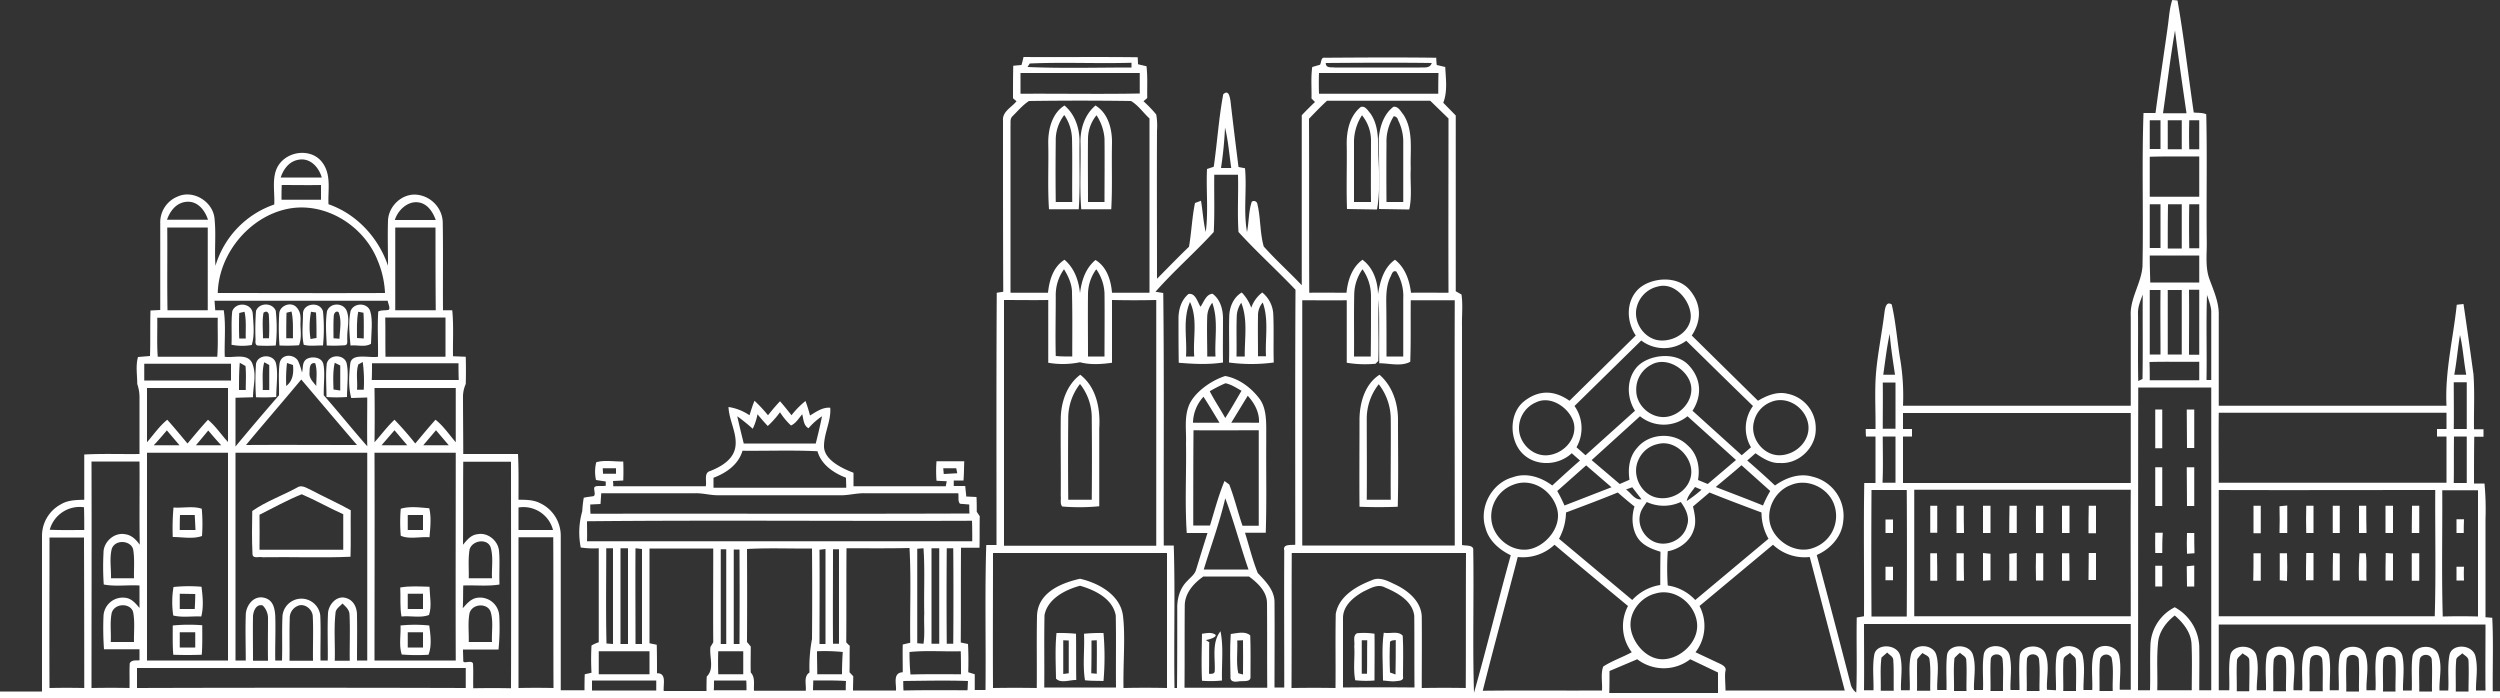 <?xml version="1.0" encoding="UTF-8"?>
<svg xmlns="http://www.w3.org/2000/svg" id="bd533845-35d5-407a-98d7-0df7ad714118" data-name="Calque 1" viewBox="0 0 1000 279.4">
  <rect x="0" y="0" width="1000" height="279.4" fill="#333333" stroke="none"/>
  <defs>
    <style>
      .ab66fea5-b00c-4bbc-a2b4-13273fc301bb {
        fill: #fff;
      }
    </style>
  </defs>
  <title>skyline-bxl-white</title>
  <g id="bdeda409-dd32-4fe2-9d54-b6e0caba0a0f" data-name="#32303cff">
    <path class="ab66fea5-b00c-4bbc-a2b4-13273fc301bb" d="M557.4,50.3c2-.2,2.9,1.9,4,3.2,4.1,6.4,2.6,14.4,2.9,21.5-.3,5.5.6,11-.6,16.4l-12.1-.2c.1-9.4.1-18.8-.1-28.2.4-4.7,2-9.8,5.9-12.7m.1,3.8A19,19,0,0,0,554.6,65q-.1,11.7,0,23.4h6.7V65a19.3,19.3,0,0,0-2.1-9.4A1.8,1.8,0,0,0,557.5,54.1Z" transform="translate(0 -7.6)"></path>
    <path class="ab66fea5-b00c-4bbc-a2b4-13273fc301bb" d="M782.6,209.9h2.9c0,3.6,0,7.3.1,10.9h-3Z" transform="translate(0 -7.6)"></path>
  </g>
  <g id="f8fe0749-f207-4c01-84f3-1438f2cdc136" data-name="#35343eff">
    <path class="ab66fea5-b00c-4bbc-a2b4-13273fc301bb" d="M867,18.9c.6-3.8.7-7.7,1.9-11.3l2.1.2c2.6,14.8,4.3,29.9,6.5,44.8,1.7.2,3.4,0,5,.7.4,16.9,0,33.8.2,50.7.1,5.1-.7,10.4,1.1,15.3s3.9,9.5,3.7,14.7v35.9h91.1c-.7-13.6,2.7-27,4.1-40.4l2.7-.3c1.4,9.4,2.7,18.8,4,28.2.5,7.3.1,14.6.2,21.9h3.8v3h-3.7c-.1,6.3-.1,12.5-.1,18.7h4.2a113.3,113.3,0,0,1,.4,14.3v39.2l2.7.2c.5,9.8.1,19.6.2,29.4h2.9v3H703.9c-49.3.4-98.6-.1-147.9,0-61.6.1-123.3-.1-185,.2-9,0-18-.3-27-.2-15.4.4-30.7-.3-46,.1H0v-3H16.8V222a14.3,14.3,0,0,1,7.6-12.7c2.8-1.7,6.1-1.7,9.3-1.8V189.4c7.4-.4,14.7-.1,22.1-.2V167a16.4,16.4,0,0,0-.9-5.8c0-3.6-.7-7.3.3-10.8L60,150c.2-6,0-12.1.2-18.2l3.9-.2V96.9a11.1,11.1,0,0,1,7-10.7c6.2-2.8,14,2,14.7,8.7s-.1,12.7.4,19a37.1,37.1,0,0,1,23.5-24.5c.3-5.7-1.5-12.4,2.7-17s12.3-5.1,16.3-.1,2.4,11.3,2.7,17c11.3,3.9,20,13.4,23.8,24.6,0-6-.2-12,0-18s5.8-11.1,11.7-10.4,10.3,5.8,10.2,11.5c.2,11.6,0,23.1.1,34.7h3.7c.6,6.1.2,12.3.3,18.4l5.1.2c.1,3.6.1,7.3,0,10.9a12.9,12.9,0,0,0-1.1,4.7c0,7.8.1,15.6.1,23.3h21.9c.3,6.1.2,12.2.2,18.3,2.9,0,5.9,0,8.5,1.3a14.4,14.4,0,0,1,8.4,13.1v61.8h9.5c0-2.1,0-4.2.1-6.4l2.7-.6a99.1,99.1,0,0,1,0-10.9,15.1,15.1,0,0,1,2.9-1.3V226.9a34.7,34.7,0,0,1-7.2-.3,30.9,30.9,0,0,1,.6-14.5,46.9,46.9,0,0,1,.6-5.4c1.2-.3,2.4-.4,3.7-.6s.3-2.3.5-3.4,3.1-.5,4.6-.8v-1.7l-3.9-.6a15.5,15.5,0,0,1,.1-7.1c3.4-1,7.3-.2,10.8-.3.1,2.5.1,5,0,7.6l-4.1.2a14.8,14.8,0,0,1,.1,2.1h37c.5-2-.9-5.4,1.8-6.1,4.5-1.8,9.5-4.7,10.1-10s-2.6-10.3-2.8-15.6a20.3,20.3,0,0,1,8.4,3.3c.6-1.9,1.2-3.9,2-5.8a58.9,58.9,0,0,1,5.4,5.8c1.5-1.9,3.1-3.8,4.8-5.6,1.6,1.8,3.1,3.7,4.6,5.6a33.6,33.6,0,0,1,5.6-5.7,55.8,55.8,0,0,1,1.8,5.8c2.5-1.5,5.1-3.4,8.1-3.1.4,5.3-2.5,10.1-2.5,15.4s6.8,8.7,11.8,10.6v5.4h36.9l.4-2-4.1-.2a50.8,50.8,0,0,1,0-7.8h11.1c-.1,2.6-.1,5.2-.3,7.7h-3.9v2.2h4.6c.1,1.4.3,2.8.4,4.2l4.1.2c.1,2,.1,3.9.1,5.9l1.2,1.8c-.1,4.2,0,8.4-.1,12.6h-7.4c-.1,12.7,0,25.3-.1,37.9l2.9.6c.2,3.8.2,7.5.1,11.3l2.6.8v6.3h4.3c.2-19.3-.3-38.7.3-58h4.1c0-33.6-.1-67.2.1-100.9l2.6-.4c-.1-22.8-.1-45.7-.1-68.5-.3-3.6,3.5-5.3,5.4-7.7l-1.4-1.2c0-4.4,0-8.7.1-13l3.3-.3c.3-1.1.6-2.2.8-3.2,15.3.1,30.5-.1,45.7.1,0,.7.1,2.1.1,2.8l3.4.8c.5,4.2.2,8.5.3,12.7l-1.5,1.3a51.3,51.3,0,0,1,5.1,5.3,27.5,27.5,0,0,1,.3,6.4c-.1,19.8,0,39.6,0,59.3,4.2-4.2,8.4-8.6,12.8-12.8,1-5.8,1.2-11.7,2.4-17.5l2.4-.9c.7,4.1.9,8.4,1.9,12.5,1.1-8.3.1-16.8.5-25.2l2.7-.9c1.4-9.7,2-19.5,3.8-29,2.2-2,2.6,1.1,2.9,2.7,1,8.8,2.1,17.6,3.2,26.4l2.6.5c.8,8.5-.7,17.1.8,25.5.8-4,.6-8.2,1.9-12.1a1.4,1.4,0,0,1,2.2.7c1.4,5.6,1,11.6,2.6,17.2,4.8,5.4,10.2,10.2,15.2,15.5V53.7c1.7-1.8,3.5-3.6,5.3-5.3L524.6,47c.1-4.2-.3-8.4.3-12.6l3.1-.9c.6-.9.3-3.1,1.9-2.8,14.9-.1,29.7-.2,44.6,0a28.3,28.3,0,0,0,.2,2.9l3.4.8c.2,4.7,1,9.7-.8,14.3l5,5.1v70.3l2.3,1.3c.6,4.2.1,8.4.2,12.6v87.6c1.5.4,4.8-.2,4.5,2.2.3,19-.3,38,.3,56.9,5.2-18.3,9.6-36.7,14.7-55-4.6-2.2-8.8-5.9-10.1-10.9-2.7-8.3,2.5-18,10.9-20.3,5.5-2,11.4,0,15.8,3.3,3.7-3.4,7.3-6.7,11.1-10l-3.3-2.9c-5.4,5-14.4,5.4-19.7.1s-5.6-16.2.9-21.1,12.6-3.7,17.9,0l26.5-26.1c-3.6-5.4-4-13,.5-18s15.6-6.5,20.9-.4,4.7,12.9,1,18.4l26.5,26.1c3.5-2.1,7.7-3.8,11.8-2.8A14,14,0,0,1,726.3,179c.2,7.5-6.7,14.3-14.3,13.8-3.7.2-6.9-1.9-9.8-3.9l-3.3,2.9c3.8,3.3,7.5,6.6,11.1,10,4.3-3.1,9.8-5.1,15.1-3.5A16.1,16.1,0,0,1,737.3,216c-.5,6.2-5.1,11.2-10.6,13.6q6.9,25.8,13.5,51.4a5.8,5.8,0,0,0,2.3,3.6c.4-10,0-20,.2-30l2.9-.5c.1-17.8-.2-35.5.1-53.3h4.5V182.2h-3.8c-.1-1-.1-2-.1-3h3.9c.1-7.4-.4-14.9.2-22.3s2.4-16.3,3.4-24.4c.2-1.6.7-4.6,2.9-3.1,1.7,7.4,2.2,15.1,3.5,22.6a89.2,89.2,0,0,1,1,17.9h91.1V134c-.4-7,4.2-13,4.7-19.9.4-20.4-.3-40.9.4-61.3h4.8c1.5-11.3,3.2-22.5,4.8-33.8m3,.8c-1.9,11-3.2,22.1-4.8,33.1h9.4c-1.6-11-3.2-22-4.6-33.1M411.9,33l-.9,1.4c13.9.6,27.8.2,41.6.2V32.7c-13.5.4-27.1-.3-40.7.3m118.4-.1c.1,2.1,2.3,1.5,3.6,1.7h34.2c1.7-.1,3.9.4,4.6-1.8-14.2-.2-28.3-.1-42.4,0M408.2,36.8v8.3c15.9-.1,31.8.2,47.7-.1V36.8H408.2m119.4,0c-.1,2.7-.1,5.5,0,8.3h47.7c0-2.8,0-5.5.1-8.3H527.6M405,54.1c-1.1,1-.7,2.6-.8,3.9v66.7h15c.5-5,2.1-10.4,6.6-13.2,4,3.4,5.7,8.4,6.2,13.4.6-5,2.2-10,6.2-13.3,4.5,2.7,6.2,8.1,6.6,13.1h15V55c-2.5-2.3-4.5-5.3-7.4-7q-20.4-.3-40.8,0c-2.5,1.6-4.5,4-6.6,6.1m118.6,1c.1,23.2,0,46.4.1,69.6,5-.1,9.9,0,14.9,0,.5-5,2.2-10.2,6.4-13.2,4.3,3.2,6.1,8.6,6.2,13.8.8-5.1,2.3-10.7,6.8-13.8,4.1,3.2,5.8,8.3,6.4,13.2,5-.1,10,0,15,0-.1-23.2,0-46.5,0-69.7l-7.3-7.1H530.8c-2.5,2.3-4.8,4.7-7.2,7.2m343.5.6V67.3h5.6V55.7h-5.6m8.6,0c-.1,3.8-.1,7.7,0,11.6h4V55.7h-4m-15.8,0V67.2h4.3V55.7h-4.3M490,58.6a148,148,0,0,1-1.6,16.2h4.1c-.8-5.4-1.2-10.9-2.5-16.2M859.9,70.3v16h19.8V70.2c-6.6,0-13.2-.1-19.8.1M112.3,78.6h16.4c-1.1-3.9-4.3-7.6-8.6-7.2s-6.6,3.7-7.8,7.1m373.4-.9c-.1,7.6.2,15.2-.2,22.8-7.5,8.2-15.9,15.5-23.3,23.9l3.1.5c.4,33.7.1,67.3.2,101h4c.6,19,0,38,.3,57h1c.1-10.6.1-21.2.1-31.8-.1-4,1.1-8.2,4-11,1.2-1.4,2.9-2.5,3.5-4.4,1.5-4.9,3-9.8,4.6-14.8h-8.3c-.8-11.9-.1-23.9-.3-35.8.2-5.1-.8-10.4,1.2-15.3s8.5-9.8,14.5-11.7c5.5,1,10.4,4.7,13.7,9.1s2.6,11.1,2.7,16.8c-.1,12.3.2,24.5-.2,36.8H498c1.7,5.4,3,10.9,5.1,16.1,3,3.2,6.5,6.6,6.7,11.3.1,11.5,0,23,0,34.5h3.9c0-18.2-.1-36.5,0-54.8-.7-2.7,2.7-2.1,4.4-2.3,0-34-.1-68,.1-102-7.4-7.8-15.5-15.1-22.8-23.1-.5-7.6,0-15.3-.2-22.9h-9.5m-373.1,10h15.8V81.6c-5.2.1-10.5,0-15.7,0-.1,2-.1,4.1-.1,6.1M66.8,95.5H83.2c-1.2-3.7-4-7.4-8.3-7.2S68,92,66.8,95.5m91.1.1h16.4c-1.2-3.3-3.4-6.8-7.4-7.1s-7.8,3.2-9,7.2m709.3-6.3c-.1,5.9-.1,11.7-.1,17.6h5.6V89.3h-5.5m8.5,0c-.1,5.8-.1,11.7,0,17.6h4V89.3h-4m-15.8,0v17.5h4.3V89.3h-4.3M87.1,124.8c22.3,0,44.6.1,66.9,0a37.9,37.9,0,0,0-2.9-12.9c-5.5-14.1-21.2-23.9-36.3-20.7s-27.3,17.9-27.7,33.6M66.9,98.6c.1,11-.1,22,.1,33.1H83.1V98.6H66.9m91.2,0v33.1h16.2c-.1-11.1-.1-22.1-.1-33.1H158.1m701.8,11.3c0,3.5.1,7.1.2,10.7h19.6V109.8H859.9M422.3,126c0,8-.2,16,0,24,2.2.2,4.4.2,6.6.2,0-8.4.1-16.8-.1-25.2.1-3.5-1.4-6.8-3.2-9.7a17.6,17.6,0,0,0-3.3,10.7m12.9-1c-.1,8.4,0,16.8,0,25.2h6.6c0-8.5.1-16.9,0-25.3a17.9,17.9,0,0,0-3.3-9.6,17.2,17.2,0,0,0-3.3,9.7m106.5,0c-.2,8.4,0,16.8-.1,25.2h6.7c.1-8.1.1-16.1.1-24.2a18.6,18.6,0,0,0-3.4-10.7,17.9,17.9,0,0,0-3.3,9.7m14.5-6.7c-1.5,3-1.7,6.4-1.7,9.6.1,7.5.1,14.9.1,22.3h6.7V127a18.4,18.4,0,0,0-2.8-10.8c-1.5-.6-1.8,1.2-2.3,2.1m107,3.9a11.2,11.2,0,0,0-8.4,7.9c-1.6,5.3,1.7,11.4,6.9,13.2s12.9-1.3,14.4-7.4-5.3-15.8-12.9-13.7m196.7,1.4v25.8h4.3c0-8.6-.1-17.2,0-25.8h-4.3m7.2-.1v25.9h5.6V123.6h-5.6m8.5.1c.1,8.6,0,17.2,0,25.8h4.1V123.5h-4.1m7.2,2c-.4,11.4,0,22.7-.2,34.1h1.9V132.9c.1-2.5-.9-4.9-1.7-7.3M855.2,133c.1,9-.1,18,.1,27l1.7-.8c.2-11.2,0-22.5.1-33.8-.9,2.5-2,4.9-1.9,7.6M85.8,127.8l.3,3.9h3.4c.9,6.1.2,12.4.4,18.6,3.6.6,9.4-1.7,11.1,2.9s.2,8.8.2,13.3l-7,.2v19.5c5.7-6.9,11.5-13.7,17.4-20.5.1-4.1-.3-8.3.2-12.5s5.7-4.1,7.4-1.3a26,26,0,0,1,1.6,4.7c.5-1.7,0-3.9,1.6-5.2s6.1-1.3,6.9,1.7.1,8.4.2,12.6c5.9,6.7,11.5,13.7,17.4,20.4-.1-6.5,0-13,0-19.5l-6.4.2c-1.2-4.4-.9-9.2-.4-13.7s7.5-2.2,11.1-2.8c.1-6.1-.3-12.1.1-18.1,1.2-.6,2.6-.4,3.9-.6s-.1-2.8-.1-3.7H85.8m315.8-.2v98.2h60.9V127.6q-8.8.2-17.7,0v25.1c-4.3.6-8.6.9-12.8-.2a33.9,33.9,0,0,1-12.7.2V127.6c-5.9.1-11.8,0-17.7,0m119.3,0v98.2h61c0-32.7-.1-65.4,0-98.1H564.3c-.1,8.2.1,16.4-.2,24.6-3.6,2-8.4.6-12.4.6-.1-8.5.1-17-.2-25.5-.4,8.2.1,16.4-.2,24.6l-1.1,1.1a44.4,44.4,0,0,1-11.5-.4v-25c-5.9.1-11.9,0-17.8,0m-458,7c.1,5.2-.2,10.4.2,15.6H86.9c.4-5.2.1-10.4.2-15.6H62.9m91.2.1c.1,5.1,0,10.3.1,15.5h24V134.6H154.1m601.8,6.5c-1.2,5.4-1.8,10.9-2.6,16.4H758c-.8-5.5-1.7-10.9-2.1-16.4m225.8,16.4h4.8c-1-5.3-1.3-10.7-2.5-15.9-.9,5.3-1.3,10.6-2.3,15.9M656.5,143.8,629.8,170a15.4,15.4,0,0,1,.8,16.5l3.6,3.2L654,171.9c-3.3-5.2-3.5-12.4.6-17.3s15.3-6.8,20.8-1,5.2,12.8,1.6,18.3l19.7,17.8,3.7-3.2a15,15,0,0,1,.8-16.5c-8.9-8.6-17.8-17.4-26.7-26.1a15,15,0,0,1-18-.1m203.3,8.6c.1,2.4.1,4.8.1,7.3h19.8v-7.4c-6.7.1-13.3-.1-19.9.1m-802.1.7v6.7H92.4v-6.7H57.7m38.2-.3c-.3,3.6-.3,7.2-.3,10.8h2.7c0-3.2.2-6.4-.1-9.6l-2.3-1.3m18.9.1a56.2,56.2,0,0,0-.3,9.2c2.7-2.1,3-5.3,2.7-8.4l-2.4-.8m9,4.2c-.1,2.1,1.6,3.5,2.7,5,0-3,.5-6.1-.4-9.1-2.5-.5-2.2,2.5-2.3,4.1m19.5-3.5c-1,3.1-.2,6.7-.5,10h2.7a58.9,58.9,0,0,0-.4-11.1l-1.8,1m5.5-.5c0,2.2,0,4.5-.1,6.7h34.8c-.1-2.2-.1-4.5-.1-6.7H148.8m511.7.6a11.1,11.1,0,0,0-6,10.3c0,5.9,5.6,11,11.5,10.6s11.5-6.4,10.4-12.6-9.6-11.9-15.9-8.3m-540,5.9c-7.3,8.8-14.8,17.4-22.1,26.2,14.8-.1,29.6,0,44.4,0-7.5-8.7-14.9-17.5-22.3-26.2m363.4,4.7c1.9,3.7,4.2,7.1,6.2,10.7,2.3-3.6,4.4-7.3,6.5-10.9-2-1.1-4-2.5-6.4-3a53.3,53.3,0,0,0-6.3,3.2m269.2-3.7c.1,6.2,0,12.4,0,18.7h5.1V160.6h-5.1m228.4-.1c0,6.3.1,12.5,0,18.7h5.2V160.5h-5.2M58.8,162.8v21.7c2.6-3,4.9-6.4,8.1-9,2.8,3.1,5.4,6.3,8.1,9.5,2.7-3.2,5.3-6.4,8.2-9.5,3.1,2.6,5.3,6,8,8.9V162.8H58.8m91,0c.1,7.2.1,14.5,0,21.7,2.7-3,5.1-6.3,8-9a125.4,125.4,0,0,1,8.3,9.5c2.7-3.2,5.3-6.4,8.1-9.5,3.2,2.5,5.5,6,8.1,9V162.8H149.8M855.2,283.7H860c.2-6.3-.1-12.5.2-18.7a17.7,17.7,0,0,1,9.7-14.5,18.8,18.8,0,0,1,9.8,15.5c.1,5.9,0,11.8,0,17.7h4.8V162.6H855.3c-.1,40.4,0,80.7-.1,121.1m-378-107h10.6c-2.1-3.5-4.2-7-6.4-10.4a15.8,15.8,0,0,0-4.2,10.3m15.3.1c3.7-.1,7.4,0,11.1,0,.2-4.2-1.8-7.8-4.5-10.8l-6.6,10.8m122-8.2a11.2,11.2,0,0,0-6.9,10.4c0,5.9,5.4,11.3,11.4,10.8s11.3-5.8,10.7-11.8-8.7-12.5-15.2-9.4m93.9-.1a11.1,11.1,0,0,0-6.8,7.8c-1.8,6.5,3.7,13.7,10.4,13.5s12.6-6.3,11.2-12.9-8.7-11-14.8-8.4m-401.3,9.6c-1.4-1.5-2.8-3.1-4.1-4.7a23.2,23.2,0,0,1-1.9,5.8,75.2,75.2,0,0,0-6.2-5c.8,3.6,1.7,7.3,2.6,10.9h28.8c.9-3.6,1.8-7.3,2.5-10.9a27.3,27.3,0,0,0-5.4,4.8c-2-1.1-2-3.6-2.5-5.6-1.4,1.6-2.5,3.6-4.5,4.5a27.5,27.5,0,0,1-4.4-5.3,37,37,0,0,1-4.9,5.5m454.1-5.3v6.5h3.6v3h-3.6v18.6h91.1V172.8H761.2m126.3,27.9h91.1V182.2h-3.8v-3h3.8v-6.5H887.5c-.1,9.3,0,18.6,0,27.9m-250.9-9,11.3,9.6,3.9-1.7c-.7-4.4-.1-9.3,3.1-12.8,4.8-5.9,14.7-6.4,20.1-1,4,3.4,5.1,8.9,4.2,13.9l3.9,1.6,11.3-9.6L675,174.1a15.1,15.1,0,0,1-19,0l-19.4,17.6M66.7,179.8c-1.7,2-3.4,4-5.2,5.9H71.8l-5.1-6m11.6,6H88.5c-1.8-1.9-3.5-3.9-5.2-5.9l-5,6m74.4-.1h10.2l-5.1-6-5.1,5.9m16.6.1h10.2l-5.1-6-5.1,6m308,32.1H484c1.8-5.9,3.4-12,5.8-17.8l1.9,1.4c2.1,5.4,3.4,11,5.3,16.5h6.5V179.7c-8.7,0-17.4.1-26.1,0-.1,12.7-.1,25.5-.1,38.2m275.8-35.7c0,6.1.2,12.3-.1,18.5h5.2V182.2h-5.1m228.5,0c-.1,6.2,0,12.4-.1,18.6h5.2V182.2h-5.1m-318.4,3a10.9,10.9,0,0,0-7.7,6.1c-3,5.9.6,13.8,7,15.3s13.5-3,14-9.6-6.4-13.6-13.3-11.8M297,187.9c-1.6,5.5-6.5,8.9-11.6,10.8v4h53.1c0-1-.1-3-.1-4-4.9-1.9-9.9-5.2-11.4-10.6-10-.5-20-.1-30-.2m-238.2.8v83.1H91.2V188.7H58.8m35.4,0v83.1h4.1c0-6-.2-12,0-17.9-.1-3.6,2.7-7.9,6.8-7.3s4.8,4.2,5,7.3c.2,6-.1,11.9,0,17.9h2.7c.2-6-.1-12,.2-17.9a7.6,7.6,0,0,1,15.1-.2c.3,6,0,12.1.1,18.1h2.9c.1-6.3-.2-12.6.1-18.9.2-3.3,3.2-7,6.8-6.2s4.9,4.2,4.8,7.3c.1,5.9,0,11.8,0,17.8h4.1V188.7H94.2m55.6,0c.1,27.7,0,55.4,0,83.1h32.5c-.1-27.7,0-55.4,0-83.1H149.8M36.6,192.2c.1,30.2,0,60.4,0,90.6,5.1-.1,10.2-.1,15.2,0,.1-3.3-.1-6.6.1-9.9.8-1.5,2.6-1,3.9-1.2v-4.4H41.6a118.1,118.1,0,0,1-.2-13.3,7.7,7.7,0,0,1,8.6-7.3c2.6.2,4.3,2.3,5.8,4.1v-9c-4.7-.3-9.6.5-14.3-.4a105.9,105.9,0,0,1-.1-12.6c-.1-4.4,4.3-8.4,8.7-7.5,2.5.3,4.4,2.2,5.8,4.2-.2-11.1,0-22.2-.1-33.3H36.6m148.7,0c-.1,11.1,0,22.2-.1,33.3,1.5-1.8,3.1-3.9,5.7-4.2,4.1-.9,8.3,2.5,8.7,6.6s0,9,.2,13.5c-4.8.8-9.7.2-14.5.4-.1,3,0,6.1-.2,9.1,1.6-1.8,3.3-3.9,5.9-4.2a7.7,7.7,0,0,1,8.7,7.2,87,87,0,0,1-.3,13.5H185.2c0,1.5.1,3,.1,4.5s3.2-.5,3.9,1.1c.2,3.3,0,6.6.1,9.9,5-.1,10.1-.1,15.1,0,.1-30.2,0-60.4,0-90.6H185.3m449.1,1.5L622.9,204a62.7,62.7,0,0,1,2.9,5.8l18.8-7.3-10.2-8.8m51.9,8.7c6.3,2.5,12.6,4.8,18.9,7.4a44.8,44.8,0,0,1,2.9-5.8l-11.5-10.3c-3.4,3-6.9,5.8-10.3,8.7m-445.2-7.5c0,.5.1,1.6.1,2.2h5.2v-2.2h-5.3m136.4,2.3,5.4-.3-.4-2h-5.2l.2,2.3m227.8,4.3a13.5,13.5,0,0,0-8.7,14.4c.9,6.8,7.6,12.3,14.4,11.5s14-8.8,11.8-16.4-10.3-12.4-17.5-9.5m111.1.1c-6.4,2.3-10.3,9.9-8.1,16.4s10.3,11.4,17.2,8.7a13.5,13.5,0,0,0,8.1-17.4c-2.4-6.6-10.6-10.5-17.2-7.7m-66,1.8c2,1.3,3.5,4.4,6.2,3.9l-3.7-4.8-2.5.9m27.6-1c-1.2,1.8-2.9,3.4-3.3,5.6a51.1,51.1,0,0,0,5.9-4.5l-2.6-1.1m70.6,1.3c-.1,16.8-.1,33.7,0,50.5h14.1c.1-16.9.1-33.8,0-50.6H748.6m17.1,0v50.5h86.6c0-16.9-.1-33.8,0-50.6H765.7m121.8,50.6h86.4c.5-16.8.1-33.7.2-50.5-28.9,0-57.7.1-86.6,0v50.6m89.4-50.6c.1,16.9-.3,33.7.2,50.6q7-.2,14.1,0V203.7H976.9m-736.4,1.2-.3,4.3-4.1.2c0,1.2,0,2.5.1,3.7,50.5-.1,101,.1,151.6-.1-.1-1.2-.1-2.4-.1-3.6l-3.7-.3c-1-1.1-.4-2.8-.7-4.2H346c-3-.1-6,.7-9,.8H287.1c-3.1,0-6.1-.9-9.1-.8H240.5m385.9,7.7a22.6,22.6,0,0,1-2.8,10.5l29.3,24.5a19.3,19.3,0,0,1,11.2-6c0-4.4,0-8.8.1-13.3-3.6-1.1-7.4-2.6-9.4-6s-2.3-8.1-1-12.1c-2.3-1.8-4.5-3.7-6.7-5.6-6.8,2.8-13.8,5.4-20.7,8m50.8-2.4c.7,3,1.4,6.3.3,9.3-1.4,4.6-5.8,7.8-10.4,8.6a104.4,104.4,0,0,0,0,13.7,18.6,18.6,0,0,1,11,5.8l29.3-24.5a21.1,21.1,0,0,1-2.8-10.5c-6.9-2.6-13.9-5.2-20.8-8l-6.6,5.6M481.5,235.4h17.9c-3.3-9.5-5.8-19.2-9.3-28.5-2.2,9.6-5.7,19-8.6,28.5m174.6-22.3c-1.4,5,2.1,10.5,7,11.7s10.5-1.9,11.7-6.9c1.2-3.3-.5-6.8-2.5-9.5a16.2,16.2,0,0,1-13.6,0c-1,1.5-2.2,3-2.6,4.7m-448.7-2.5v9h13.8a12.2,12.2,0,0,0-13.8-9M19.9,219.5c4.6.2,9.2.1,13.8.1,0-3,0-6-.1-9.1a12.4,12.4,0,0,0-13.7,9m214.9-3.4c0,2.7.1,5.3,0,8H388.9c0-2.7,0-5.5-.1-8.2-51.3.2-102.7-.3-154,.2m-215,6.5c0,20-.1,40.1,0,60.2,4.6-.1,9.2-.1,13.9,0q0-30.2-.1-60.2H19.8m187.6,60.2c4.7-.1,9.3-.1,14,0-.1-20.1,0-40.2-.1-60.3H207.4v60.3m-162.6-56c-1.1,3.9-.3,8.1-.4,12.1h9.2c-.1-3.7.3-7.6-.3-11.3s-6.9-4.5-8.5-.7m143,.7c-.6,3.8-.2,7.6-.3,11.3h9.3c-.2-4.1.6-8.3-.5-12.2s-7.5-3.1-8.5.8m419.3,2.9c-4.6,17.8-9.5,35.6-14,53.5,15.9-.2,31.8,0,47.7-.1.2-3.2-.6-6.7.5-9.6,3.6-2.3,7.7-3.7,11.4-5.7a17.2,17.2,0,0,1-1.5-18.5c-9.8-8.1-19.7-16.3-29.4-24.5a18.5,18.5,0,0,1-14.7,4.9M679.8,250a17.2,17.2,0,0,1-1.6,18.5l9.8,4.6c1,.5,2.6,1.3,2.2,2.8s0,5.3,0,7.9h47.7q-7-26.7-14-53.4a18.4,18.4,0,0,1-14.7-4.9L679.8,250M242.6,265l2.6.2V226.9h-2.7c0,12.8-.2,25.5.1,38.2m5.6-38.1v38.2h3V226.9h-3m6-.1c-.1,12.8,0,25.6,0,38.4h2.6v-38l-2.6-.3m5.6.1v37.9l2.9.6c.1,3.8.1,7.6.1,11.4,4-.1,2.4,4.5,2.7,7.1h17.1c0-2,0-3.9.1-5.8,3.2-3,.9-8.1,1.5-11.9a17.4,17.4,0,0,0,1.1-1.8c-.1-12.5,0-25,0-37.5H259.8m28.5.3v37.9h2.2V227.3h-2.2m5.2.1v37.8h2.3q.1-18.9,0-37.8h-2.3m5.3-.2q.1,18.6,0,37.2l1.5,1.8c0,3.5-.1,7,0,10.4,1.9,2,1.1,4.9,1.3,7.3h20.7c.3-2.4-1-5.7,1.5-7.3a60.1,60.1,0,0,1,1-13.4c.1-12,.1-24.1,0-36.2-8.7.1-17.3-.3-26,.2m29,.4c.1,12.5,0,25.1,0,37.6h2.4V227.2l-2.4.3m5.4-.2c0,12.6-.1,25.2,0,37.8h2.4V227.3h-2.4m5.4-.4c-.1,12.5,0,25.1-.1,37.6a9.3,9.3,0,0,0,1.4,1.4c-.1,3.5,0,7-.1,10.6l1.5,1.6c0,1.9-.1,3.8-.1,5.7h17.2c.2-2.7-1.4-7.1,2.7-7.3,0-3.7-.1-7.4,0-11.1l3-.7c-.2-12.6.4-25.3-.3-37.9-8.4.2-16.8.1-25.2.1m28.3.2v37.8l2.5.2c.6-4,.1-8,.3-12.1-.2-8.7.3-17.4-.3-26.1l-2.5.2m5.7-.2v38.2h3.1V226.9h-3.1m6.1,0c-.1,12.7-.1,25.5,0,38.2h2.6c.1-12.7.1-25.5,0-38.2h-2.6m18.5,1.9c0,18-.1,36,0,54,5.8-.1,11.7-.1,17.5,0,.1-9.6-.1-19.2.1-28.7s9.7-13.3,17.2-15c7.5,1.7,16.2,6.5,17.2,14.9s0,19.2.2,28.8q8.7-.2,17.4,0v-54H397.2m119.5,0c-.1,18,0,36-.1,54,5.9-.1,11.8-.1,17.6,0,.1-9.9-.1-19.7.1-29.6,1.2-7.1,8.2-11.1,14.4-13.5,3.3-1.6,6.8.5,9.8,1.9,4.9,2.4,9.9,6.6,10.2,12.5.1,9.5,0,19.1,0,28.7,5.9-.1,11.8-.1,17.6,0,.1-18,0-36,.1-54H516.7m-35.5,9.5c-3.8,2.7-7.3,6.6-7.3,11.6-.1,11,0,21.9-.1,32.8h33.1c-.1-11.3,0-22.6-.1-33.8,0-4.7-3.7-8.1-7.2-10.7H481.2m-63.4,15.6c-.2,9.6,0,19.2-.1,28.8h28.7c-.1-9.6.1-19.2-.1-28.8-1.2-6.7-8.3-10.2-14.3-11.9-5.9,1.6-13,5.2-14.2,11.8m127.6-9.5c-3.9,2.2-8.2,5.6-8.2,10.6v27.8c9.5-.1,19-.1,28.6,0-.1-9.6,0-19.1-.1-28.7-.7-5.9-6.7-9.2-11.7-11.3-2.9-1.6-6,.4-8.6,1.6m116.8.8c-5.6,1.4-10.2,6.8-10,12.8s5.8,13.5,12.8,13.5,14.7-6.9,13.8-14.6-8.9-14-16.6-11.7M44.7,252.7c-.8,3.8-.2,7.8-.4,11.7h9.3c-.1-3.9.4-7.8-.3-11.7s-7.3-4.1-8.6,0m56.5,1.3c-.1,6,0,11.9,0,17.9h6c-.1-5.6,0-11.3,0-16.9a7.2,7.2,0,0,0-2.1-5.2c-2.6-.8-3.8,2.3-3.9,4.3m14.7.9c-.2,5.6,0,11.3-.1,16.9h9.4c-.1-6,.2-12-.1-17.9-.2-2.8-3.4-5.3-6.1-4a5.2,5.2,0,0,0-3.1,5m18.3-2.1c-.7,6.3-.1,12.7-.3,19h6c-.1-6.2.2-12.4-.1-18.6-.1-1.9-1.6-3.1-2.8-4.3-1.1,1.2-2.7,2.1-2.8,3.8m53.6.1c-.7,3.8-.2,7.7-.3,11.5h9.3c-.2-4,.6-8.1-.5-11.9s-7.4-3.6-8.5.4m675.4,12c-.6,6.2-.1,12.5-.3,18.8h13.8c0-6.2.2-12.4-.1-18.7-.3-4.5-3.3-8.3-6.7-11.2-3.5,2.7-6.4,6.6-6.7,11.1m-117.6-7.7c0,8.8.1,17.7,0,26.5h3.8c.1-4.7-.5-9.5.3-14.2s9.3-4.4,10.4.5.1,9.1.3,13.7h3.5c.2-4.8-.6-9.7.5-14.3s8.8-4.3,10.1.1.2,9.5.4,14.1h3.7c.1-4.6-.3-9.3.2-13.9s9-4.9,10.4-.1.2,9.4.4,14h3.6c.2-4.8-.4-9.5.3-14.2s9.4-4.4,10.4.6.1,9.1.3,13.6h3.6c0-4.6-.3-9.1.1-13.6s8.8-5.4,10.4-.6.2,9.4.5,14.1l3.6.2c.1-4.8-.5-9.6.3-14.3s9.4-4.4,10.4.6.2,9.1.3,13.6h3.5c.2-4.8-.6-9.7.5-14.4s9.4-4.1,10.3.8.1,9,.2,13.5h4.4V257.2H745.6m141.9,0v26.5h4.2c.2-4.6-.4-9.3.4-13.9s9.4-4.8,10.5.2,0,9.2.1,13.7h3.7c.1-4.6-.5-9.4.3-14s9.3-4.7,10.5.3.1,9.2.2,13.7h3.5c.2-4.8-.6-9.7.6-14.4s9.5-4.1,10.2.8.1,9,.2,13.6h3.6c.2-4.6-.5-9.3.4-13.8s9-5,10.4-.2.1,9.4.3,14h3.6c.3-4.7-.5-9.5.4-14.1s9.5-4.3,10.4.6.1,9.1.2,13.6h3.5c.2-4.6-.3-9.2.3-13.7s8.8-5.3,10.4-.5.2,9.4.4,14.2h3.5c.3-4.7-.4-9.5.5-14.2s9.3-4.4,10.4.6.1,9.1.2,13.6h3.8c-.1-8.8,0-17.6,0-26.4H887.5m-648,10.7v9.2h20.3v-9.2H239.5m47.8,0c-.1,3-.1,6.1,0,9.2h10v-9.2h-10m39.5,0c0,3.1.1,6.1.1,9.2h9.9c0-3,.1-5.9.3-8.9a70.9,70.9,0,0,0-10.3-.3m37,.3c0,3,.1,6,.4,9,6.7-.2,13.4-.1,20.2-.1,0-3.1,0-6.1-.1-9.2-6.8.2-13.7-.4-20.5.3m388.8,2.2c-.6,4.4-.2,8.9-.3,13.3h5.2c-.1-4.1.1-8.2-.2-12.3,0-1.4-1.6-2-2.4-3l-2.3,2m14.3.6c-.2,4.2,0,8.5-.1,12.7h5.3c-.1-4.1.3-8.4-.3-12.5-.1-1.5-1.8-1.8-2.8-2.6a16.4,16.4,0,0,0-2.1,2.5m14.9-.5c-.5,4.3-.1,8.8-.2,13.2h5c-.1-4.1.2-8.3-.1-12.4,0-1.4-1.7-2-2.5-2.9a21.8,21.8,0,0,0-2.2,2.1m14.5.5c-.3,4.2,0,8.5-.1,12.7h5c-.1-4.3.3-8.6-.2-12.9-.5-2.4-4.5-2.3-4.7.2m14.5-.2c-.3,4.3,0,8.6-.1,12.9h5.1c-.1-4.2.3-8.4-.2-12.6-.2-2.6-4.3-2.8-4.8-.3m14.6.3c-.3,4.2,0,8.4-.1,12.6h5.1c0-4.1.2-8.2-.1-12.4,0-1.3-1.6-1.9-2.3-2.9-.8.9-2.4,1.3-2.6,2.7m14.6.1c-.4,4.1-.1,8.3-.2,12.5h5.3c-.2-4.4.5-9-.5-13.4a2.5,2.5,0,0,0-4.6,1m54.8.2c-.3,4.1,0,8.2-.1,12.3h5c0-4.2.2-8.4,0-12.6-.2-1.4-1.8-1.8-2.7-2.6-.7,1-2.1,1.6-2.2,2.9m14.7-.3c-.4,4.2-.1,8.4-.2,12.6h5.1c-.1-4.3.3-8.6-.1-12.9a2.5,2.5,0,0,0-4.8.3m14.6-.1c-.6,4.1-.1,8.4-.3,12.7h5.3c-.1-4.2.2-8.4-.2-12.7-.3-2.4-4.5-2.5-4.8.1m14.6-.4c-.5,4.4-.1,8.8-.2,13.1h5.1c-.1-4.2.2-8.4-.1-12.6,0-2.4-4.1-2.8-4.8-.5m14.6.4c-.3,4.2,0,8.5-.1,12.7h5c-.1-4.3.3-8.6-.1-12.9-.5-2.4-4.6-2.3-4.8.2m14.6,0c-.5,4.2-.1,8.5-.2,12.7h5.1c-.1-4.2.2-8.4-.1-12.7-.2-2.6-4.5-2.6-4.8,0m14.6,0c-.4,4.3-.1,8.5-.2,12.7h5.1c0-4.1.2-8.2,0-12.3,0-1.5-1.6-2.1-2.5-3-.7.9-2.3,1.4-2.4,2.6m-338.7,5c0,2.8,0,5.6-.1,8.3h43.5v-8.2l-11.1-5.3a17.4,17.4,0,0,1-21.2,0L643.8,276m-589-1.2v8q65.7-.2,131.5,0v-8H54.8m182,5.1v3.9h25.7v-4H236.8m48.8,0c0,1,0,2.9-.1,3.9h13.1c0-.9,0-2.9-.1-3.9H285.6m39.7,0c0,1.3-.1,2.6-.1,3.9h13.1c0-1.2,0-2.4.1-3.7-4.4-.3-8.8-.2-13.1-.2m36,.1c0,1.3,0,2.6.1,3.9,8.5-.2,17.1-.1,25.6-.1.1-1.2.1-2.5.2-3.7C378.6,279.7,369.9,279.9,361.3,280Z" transform="translate(0 -7.6)"></path>
    <path class="ab66fea5-b00c-4bbc-a2b4-13273fc301bb" d="M803.7,229.1l3-.3v11.1h-3C803.7,236.2,803.8,232.7,803.7,229.1Z" transform="translate(0 -7.6)"></path>
  </g>
  <g id="a9d912bf-8fc3-494c-8991-ffccfb2cccc1" data-name="#33323cff">
    <path class="ab66fea5-b00c-4bbc-a2b4-13273fc301bb" d="M419.3,65c-.1-5.6,1.5-12.1,6.5-15.2,4.4,3.7,6.2,9.6,6,15.2-.1,8.7.3,17.5-.3,26.3H419.6c-.6-8.7-.1-17.5-.3-26.3m3-1c-.1,8.1-.1,16.3,0,24.4h6.6c-.1-8.5.1-17-.1-25.4a17.6,17.6,0,0,0-3.1-9.4A16.4,16.4,0,0,0,422.3,64Z" transform="translate(0 -7.6)"></path>
    <path class="ab66fea5-b00c-4bbc-a2b4-13273fc301bb" d="M943.6,209.9h2.9c0,3.6,0,7.2.1,10.9h-3Z" transform="translate(0 -7.6)"></path>
  </g>
  <g id="a84b1806-58dc-4cf4-b740-5dfe26c56bc3" data-name="#34323cff">
    <path class="ab66fea5-b00c-4bbc-a2b4-13273fc301bb" d="M438.2,49.8c5.1,3.1,6.7,9.5,6.6,15.1-.2,8.8.2,17.6-.3,26.4h-12c-.7-8.7-.1-17.6-.3-26.3-.2-5.7,1.6-11.5,6-15.2m-3,13.2c-.1,8.4,0,16.9,0,25.4h6.6c0-8.5.1-16.9,0-25.4a19.6,19.6,0,0,0-3.2-9.3A15,15,0,0,0,435.2,63Z" transform="translate(0 -7.6)"></path>
  </g>
  <g id="a28a13dc-ca46-4bdc-9a44-af54364f7e56" data-name="#33323bff">
    <path class="ab66fea5-b00c-4bbc-a2b4-13273fc301bb" d="M544.3,50.4c1.8-.6,2.8,1.4,3.8,2.5,3.8,5.3,3,12.1,3.3,18.2s.6,13.6-.6,20.3l-12-.2c-.3-8.3,0-16.7-.1-25.1-.2-5.7,1-12,5.6-15.7m.5,3.3A19.8,19.8,0,0,0,541.6,64V88.4h6.8c-.1-8.1,0-16.3,0-24.4A16,16,0,0,0,544.8,53.7Z" transform="translate(0 -7.6)"></path>
    <path class="ab66fea5-b00c-4bbc-a2b4-13273fc301bb" d="M772.1,228.9h2.7c.1,3.7.1,7.4.1,11h-2.8Z" transform="translate(0 -7.6)"></path>
    <path class="ab66fea5-b00c-4bbc-a2b4-13273fc301bb" d="M874.7,234.1l3-.3v8.4h-2.9C874.8,239.5,874.7,236.8,874.7,234.1Z" transform="translate(0 -7.6)"></path>
    <path class="ab66fea5-b00c-4bbc-a2b4-13273fc301bb" d="M982.6,234.3h3a50.4,50.4,0,0,0,0,5.5h-3Z" transform="translate(0 -7.6)"></path>
  </g>
  <g id="a7c103ff-53da-40c7-bfe5-184be475bdd3" data-name="#37363fff">
    <path class="ab66fea5-b00c-4bbc-a2b4-13273fc301bb" d="M475.4,125.2c2.8-.5,3.6,3.2,4.8,5.1,1.3-1.8,2.2-5,4.8-5.2,3.1,2.2,4.2,6.3,4.2,9.9,0,5.9-.1,11.7,0,17.6-5.8.9-11.8.6-17.7.1-.1-5.9-.1-11.8-.1-17.7,0-3.6,1.1-7.4,4-9.8m7.5,8.7c-.2,5.4,0,10.8,0,16.3h3.3c-.4-7.2,1.2-14.6-1.3-21.5a9.8,9.8,0,0,0-2,5.2m-8.5,16.3h3.3c-.6-7.2,1.5-15-1.7-21.8C473,135.3,474.9,142.9,474.4,150.2Z" transform="translate(0 -7.6)"></path>
    <path class="ab66fea5-b00c-4bbc-a2b4-13273fc301bb" d="M754.2,234.3h3v5.4h-3Z" transform="translate(0 -7.6)"></path>
  </g>
  <g id="b664703a-a68d-4ed4-a6c4-7de053027bf7" data-name="#383741ff">
    <path class="ab66fea5-b00c-4bbc-a2b4-13273fc301bb" d="M491.7,134c.1-3.6,1.7-7.5,5-9.4a16.9,16.9,0,0,1,3.8,6.1,12.9,12.9,0,0,1,4.4-6.1,11.9,11.9,0,0,1,4.4,8.5c.3,6.5,0,13,.2,19.5a67.1,67.1,0,0,1-17.9,0c.2-6.2-.1-12.4.1-18.6m3,0c-.2,5.4,0,10.8-.1,16.2h3.3c-.1-7.2,1.3-14.7-1.4-21.5a10.2,10.2,0,0,0-1.8,5.3m8.5-.1c-.1,5.4,0,10.8,0,16.2h3.2c-.4-7.1,1.2-14.6-1.3-21.5A7.8,7.8,0,0,0,503.2,133.9Z" transform="translate(0 -7.6)"></path>
  </g>
  <g id="bedd94f1-83ae-4fa8-ae43-90afbe2589b8" data-name="#393841ff">
    <path class="ab66fea5-b00c-4bbc-a2b4-13273fc301bb" d="M102.4,132c1.2-3.4,6.5-3.5,7.9-.1a64.6,64.6,0,0,1,0,13.9,59.3,59.3,0,0,1-7.3,0c-1.2-.4-.7-1.9-.8-2.8a101.4,101.4,0,0,1,.2-11m3,.7c-.6,3.4-.2,6.8-.2,10.2h2.4a76.9,76.9,0,0,0-.1-9.6Q106.9,131.6,105.4,132.7Z" transform="translate(0 -7.6)"></path>
    <path class="ab66fea5-b00c-4bbc-a2b4-13273fc301bb" d="M954.2,209.9h3v10.9h-3Z" transform="translate(0 -7.6)"></path>
    <path class="ab66fea5-b00c-4bbc-a2b4-13273fc301bb" d="M793.2,228.8l3,.3v10.6l-3,.2Z" transform="translate(0 -7.6)"></path>
    <path class="ab66fea5-b00c-4bbc-a2b4-13273fc301bb" d="M824.8,228.9h2.9c.1,3.7.1,7.3.1,11h-3Z" transform="translate(0 -7.6)"></path>
  </g>
  <g id="f11d1ab6-12b6-4533-b6b3-f93e6a578b8c" data-name="#35343dff">
    <path class="ab66fea5-b00c-4bbc-a2b4-13273fc301bb" d="M121.2,132.9c.2-4.1,6.9-4.8,8-.7a68.7,68.7,0,0,1,0,13.6c-2.5-.1-5.2.4-7.7-.3-.9-4-.3-8.4-.3-12.6m3.2-.6a33.2,33.2,0,0,0-.2,10.9l2.4-.4c0-3.4,0-6.8-.2-10.2Z" transform="translate(0 -7.6)"></path>
    <path class="ab66fea5-b00c-4bbc-a2b4-13273fc301bb" d="M933.1,209.9h2.8v10.9h-2.8Z" transform="translate(0 -7.6)"></path>
    <path class="ab66fea5-b00c-4bbc-a2b4-13273fc301bb" d="M964.8,209.9h2.9v10.9h-3C964.8,217.2,964.7,213.5,964.8,209.9Z" transform="translate(0 -7.6)"></path>
    <path class="ab66fea5-b00c-4bbc-a2b4-13273fc301bb" d="M160.2,257.8a55.3,55.3,0,0,1,11.5,0c.5,3.8,1.1,8-.3,11.7a76.4,76.4,0,0,1-10.7-.1c-1.2-3.7-.3-7.8-.5-11.6m2.9,2.7v6.1h6.1v-6.1Z" transform="translate(0 -7.6)"></path>
  </g>
  <g id="ade0a70d-e4e3-463b-af9e-bdf5244fe4e9" data-name="#383640ff">
    <path class="ab66fea5-b00c-4bbc-a2b4-13273fc301bb" d="M130.8,132.1c1.2-3.6,6.6-3.5,7.9-.1s.1,7.2.2,10.8c-.1,1,.4,2.7-.9,2.9a59.3,59.3,0,0,1-7.3.1c-.2-4.5-.6-9.2.1-13.7m2.7,2c-.2,2.9-.1,5.9-.1,8.8l2.4.2c.1-3.6,1-7.3-.4-10.7C134.2,131.8,133.5,133.1,133.5,134.1Z" transform="translate(0 -7.6)"></path>
    <path class="ab66fea5-b00c-4bbc-a2b4-13273fc301bb" d="M69.4,242.4a59.9,59.9,0,0,1,11.2-.1c.5,4,.9,8.1-.1,11.9-3.7-.2-7.5.5-11.2-.4a36.3,36.3,0,0,1,.1-11.4m2.5,2.7v6.1h6c.1-2,.2-4,.2-6Z" transform="translate(0 -7.6)"></path>
  </g>
  <g id="e488c968-684d-47da-87b2-f7293c49eedc" data-name="#34333dff">
    <path class="ab66fea5-b00c-4bbc-a2b4-13273fc301bb" d="M140.2,132.1c1.2-3.5,6.8-3.6,7.9,0s.4,8.7.3,13c-2.3,1.5-5.5.4-8.2.7-.4-4.5-.9-9.2,0-13.7m3.1.2c-.7,3.5-.5,7-.5,10.5l2.7.2c0-3.4.1-6.9-.1-10.3Z" transform="translate(0 -7.6)"></path>
  </g>
  <g id="ef2feece-21cd-4c4e-862d-a11a1ed19b5c" data-name="#36343fff">
    <path class="ab66fea5-b00c-4bbc-a2b4-13273fc301bb" d="M92.9,132.1c1.5-4,7.9-3.3,8.2,1s.8,8.6-.4,12.5a22.1,22.1,0,0,1-8.1-.1c.2-4.5-.2-9,.3-13.4m2.8.7q-.2,5.1,0,10.2h2.6c-.1-3.6.3-7.2-.5-10.7Z" transform="translate(0 -7.6)"></path>
    <path class="ab66fea5-b00c-4bbc-a2b4-13273fc301bb" d="M803.8,209.9h2.9v10.9h-3C803.7,217.2,803.7,213.5,803.8,209.9Z" transform="translate(0 -7.6)"></path>
    <path class="ab66fea5-b00c-4bbc-a2b4-13273fc301bb" d="M553.2,279.8c0-6.4-.6-12.8.3-19.1,2.5.5,5.8-.9,7.6,1.2.3,5.4.1,10.8.1,16.2.5,2-1.9,1.8-3.1,2s-3.3-.2-4.9-.3m2.8-15.4c-.2,4.1-.2,8.1,0,12.2l2.2.8c.1-4.6.1-9.2.1-13.8C557.5,263.8,556.4,263.6,556,264.4Z" transform="translate(0 -7.6)"></path>
  </g>
  <g id="a2ff0dc2-6b7e-45ba-864e-838cb4cf25c7" data-name="#36353eff">
    <path class="ab66fea5-b00c-4bbc-a2b4-13273fc301bb" d="M111.7,133c.2-3.2,4.7-4.9,6.9-2.5s1.5,5,1.6,7.5.4,5.3-.6,7.7a67.7,67.7,0,0,1-7.8.1,91.1,91.1,0,0,1-.1-12.8m2.9-.3c-.1,3.4-.1,6.8-.1,10.2h2.7c-.1-3.6.2-7.2-.6-10.7Z" transform="translate(0 -7.6)"></path>
  </g>
  <g id="b1a5398f-c661-4241-8146-583dbdc4bfea" data-name="#323138ff">
    <path class="ab66fea5-b00c-4bbc-a2b4-13273fc301bb" d="M102.4,153.1c.8-3.9,7.1-4,8-.1s.1,9,.1,13.4a73,73,0,0,1-8.1.1,99.9,99.9,0,0,1,0-13.4m2.7,10.5h2.6v-10l-2-1.1C104.7,156.1,105.2,159.9,105.1,163.6Z" transform="translate(0 -7.6)"></path>
    <path class="ab66fea5-b00c-4bbc-a2b4-13273fc301bb" d="M922.5,209.9h2.9v10.9h-2.9C922.4,217.2,922.4,213.5,922.5,209.9Z" transform="translate(0 -7.6)"></path>
  </g>
  <g id="acca1876-7cb9-4854-8631-24dd5c68f447" data-name="#35343bff">
    <path class="ab66fea5-b00c-4bbc-a2b4-13273fc301bb" d="M130.7,153.1c.9-4,7.2-3.9,8,0s.1,8.9.1,13.3a56.1,56.1,0,0,1-8.2,0c0-4.4-.4-8.9.1-13.3m3.2-.4c-.8,3.5-.6,7.1-.5,10.7l2.7.4v-10Z" transform="translate(0 -7.6)"></path>
    <path class="ab66fea5-b00c-4bbc-a2b4-13273fc301bb" d="M874.8,220.8h2.9c0,2.7,0,5.4.1,8.1l-3,.2C874.7,226.3,874.7,223.5,874.8,220.8Z" transform="translate(0 -7.6)"></path>
  </g>
  <g id="f0278897-0498-4ce0-a387-5664bb24de05" data-name="#33313dff">
    <path class="ab66fea5-b00c-4bbc-a2b4-13273fc301bb" d="M424.3,175c.1-6.5,2.4-13.5,7.8-17.5,6.5,5,8.1,13.7,7.6,21.5v31.1a81.3,81.3,0,0,1-14.8.1c-1-1.1-.4-2.8-.6-4.2.1-10.3-.1-20.7,0-31m3-.1c-.1,10.9-.1,21.7,0,32.6h9.4c.1-10.8.1-21.7,0-32.5a21.6,21.6,0,0,0-4.7-13.8A22.1,22.1,0,0,0,427.3,174.9Z" transform="translate(0 -7.6)"></path>
  </g>
  <g id="ad4eecda-77b8-4199-9184-ca899684e62d" data-name="#34333eff">
    <path class="ab66fea5-b00c-4bbc-a2b4-13273fc301bb" d="M543.8,175.1c.1-6.5,2.2-13.9,8-17.6,5.3,4.6,7.5,11.7,7.4,18.5,0,11.4.2,22.8-.1,34.3q-7.6.3-15.3,0c-.1-11.8,0-23.5,0-35.2m2.9-.1c0,10.8.1,21.7,0,32.5h9.6c-.1-10.8.1-21.7,0-32.5a22.8,22.8,0,0,0-4.8-13.7A22.2,22.2,0,0,0,546.7,175Z" transform="translate(0 -7.6)"></path>
  </g>
  <g id="eb12af9c-11f0-4654-9e78-cf374e1af705" data-name="#373541ff">
    <path class="ab66fea5-b00c-4bbc-a2b4-13273fc301bb" d="M862.1,171.4h2.8v15.5h-2.8Z" transform="translate(0 -7.6)"></path>
  </g>
  <g id="a9f5465f-ddb5-4ec8-bf87-eaea69a8c58b" data-name="#36353dff">
    <path class="ab66fea5-b00c-4bbc-a2b4-13273fc301bb" d="M874.7,171.4h3v15.4h-2.9C874.7,181.7,874.8,176.6,874.7,171.4Z" transform="translate(0 -7.6)"></path>
    <path class="ab66fea5-b00c-4bbc-a2b4-13273fc301bb" d="M874.7,194.5h3V210h-2.9C874.7,204.9,874.8,199.7,874.7,194.5Z" transform="translate(0 -7.6)"></path>
  </g>
  <g id="b15e3492-f416-43bc-a5ab-a4d40e5d121d" data-name="#36353fff">
    <path class="ab66fea5-b00c-4bbc-a2b4-13273fc301bb" d="M862.1,194.5h2.8V210h-2.8Z" transform="translate(0 -7.6)"></path>
    <path class="ab66fea5-b00c-4bbc-a2b4-13273fc301bb" d="M118.7,202.7c1.9-1.4,3.9.1,5.7.9,5.3,2.8,10.7,5.2,15.9,8.1-.1,6.2.1,12.4-.1,18.6-11.7.5-23.5,0-35.2.2-1.2-.4-4,.8-4-1.3-.3-5.7-.2-11.5-.1-17.2,5.4-3.8,11.9-6.1,17.8-9.3m-14.9,10.8c.1,4.7,0,9.3,0,14h33.5V213.3c-5.6-2.5-11-5.6-16.6-8C114.9,207.6,109.4,210.7,103.8,213.5Z" transform="translate(0 -7.6)"></path>
  </g>
  <g id="acadca50-74b0-4626-adb3-518a76f305ef" data-name="#37353fff">
    <path class="ab66fea5-b00c-4bbc-a2b4-13273fc301bb" d="M69.4,210.6c3.7.3,7.8-.7,11.3.5a66.1,66.1,0,0,1,.1,10.9c-3.6,1.3-7.8.4-11.7.4a92.5,92.5,0,0,1,.3-11.8m2.6,3c-.1,2-.1,4-.1,6h6.3l-.3-6Z" transform="translate(0 -7.6)"></path>
  </g>
  <g id="bc26d9a6-dbb8-4fec-917d-af37711c7eed" data-name="#34333cff">
    <path class="ab66fea5-b00c-4bbc-a2b4-13273fc301bb" d="M772.1,209.9h2.8v10.8h-2.8Z" transform="translate(0 -7.6)"></path>
    <path class="ab66fea5-b00c-4bbc-a2b4-13273fc301bb" d="M422.4,279c-.1-6.1-.4-12.2.2-18.2a67.8,67.8,0,0,1,7.8.3c.1,6.2,0,12.3.1,18.5-2.5-.1-6.3,1.5-8.1-.6m2.9-15.3v13.5l2.2-.3V263.8Z" transform="translate(0 -7.6)"></path>
    <path class="ab66fea5-b00c-4bbc-a2b4-13273fc301bb" d="M433.6,261.1a67.8,67.8,0,0,1,7.8-.3,111.9,111.9,0,0,1,0,19.2c-2.5-.1-4.9,0-7.4-.3-1-6-.1-12.4-.4-18.6m3,2.7c0,4.3,0,8.7-.1,13.1l2.2.2c0-4.4.1-8.9,0-13.4Z" transform="translate(0 -7.6)"></path>
    <path class="ab66fea5-b00c-4bbc-a2b4-13273fc301bb" d="M541.7,266c.3-1.7-.7-4.1,1.1-5.1a27.4,27.4,0,0,1,7,.2c.1,6.2,0,12.4,0,18.7a39.6,39.6,0,0,1-7.7-.1c-.9-4.5-.1-9.1-.4-13.7m3-2.3v13.4h2.1c.1-4.5,0-8.9.1-13.4Z" transform="translate(0 -7.6)"></path>
  </g>
  <g id="e653481e-ba6b-4dd7-95e0-32142e4b13c4" data-name="#393840ff">
    <path class="ab66fea5-b00c-4bbc-a2b4-13273fc301bb" d="M793.2,209.9h3v10.9h-3Z" transform="translate(0 -7.6)"></path>
  </g>
  <g id="a5c8114b-1274-48ae-81d5-a93c0dae3e91" data-name="#333239ff">
    <path class="ab66fea5-b00c-4bbc-a2b4-13273fc301bb" d="M814.4,209.9h2.9v10.9h-2.9C814.3,217.2,814.4,213.5,814.4,209.9Z" transform="translate(0 -7.6)"></path>
    <path class="ab66fea5-b00c-4bbc-a2b4-13273fc301bb" d="M814.4,228.9h2.9v10.9h-2.9C814.3,236.2,814.3,232.5,814.4,228.9Z" transform="translate(0 -7.6)"></path>
  </g>
  <g id="f460e47c-a7f4-4c78-8a7f-eb875e320611" data-name="#393740ff">
    <path class="ab66fea5-b00c-4bbc-a2b4-13273fc301bb" d="M824.8,209.9h3v10.9h-3Z" transform="translate(0 -7.6)"></path>
    <path class="ab66fea5-b00c-4bbc-a2b4-13273fc301bb" d="M954.3,228.8l2.9.2v10.8h-3C954.2,236.1,954.2,232.4,954.3,228.8Z" transform="translate(0 -7.6)"></path>
  </g>
  <g id="b6ae4ff1-9ca9-4dd4-ac22-7c1965fdc181" data-name="#33313cff">
    <path class="ab66fea5-b00c-4bbc-a2b4-13273fc301bb" d="M835.5,209.9h2.9v11h-3C835.4,217.1,835.4,213.5,835.5,209.9Z" transform="translate(0 -7.6)"></path>
    <path class="ab66fea5-b00c-4bbc-a2b4-13273fc301bb" d="M835.5,228.8h2.9v10.8h-3C835.5,236.2,835.4,232.5,835.5,228.8Z" transform="translate(0 -7.6)"></path>
  </g>
  <g id="b8971687-8905-444e-b303-5ac9079efcf2" data-name="#33323aff">
    <path class="ab66fea5-b00c-4bbc-a2b4-13273fc301bb" d="M901.4,209.9h2.9v11h-2.9Z" transform="translate(0 -7.6)"></path>
  </g>
  <g id="ad715a0c-94a3-4704-bde2-8fef8620aac7" data-name="#403f44ff">
    <path class="ab66fea5-b00c-4bbc-a2b4-13273fc301bb" d="M911.8,210.1l3.1-.3v11h-3.1C911.9,217.3,911.9,213.7,911.8,210.1Z" transform="translate(0 -7.6)"></path>
  </g>
  <g id="fdec5473-86d3-4fd7-ae10-1f70ae1f2e8e" data-name="#34323fff">
    <path class="ab66fea5-b00c-4bbc-a2b4-13273fc301bb" d="M160.3,211.1c3.6-1.1,7.7-.5,11.4-.2.9,3.8.4,7.8.1,11.6-3.8-.3-8.1.9-11.5-.6a64.9,64.9,0,0,1,0-10.8m2.8,2.5v6h6.1v-6Z" transform="translate(0 -7.6)"></path>
  </g>
  <g id="a5130be5-3230-4728-8654-a43399396a55" data-name="#34333aff">
    <path class="ab66fea5-b00c-4bbc-a2b4-13273fc301bb" d="M754.2,215.4h3v5.4h-3Z" transform="translate(0 -7.6)"></path>
  </g>
  <g id="fc0829c4-7d78-4cb8-bda3-7cb95f6a3457" data-name="#32313aff">
    <path class="ab66fea5-b00c-4bbc-a2b4-13273fc301bb" d="M982.6,215.3h3c-.1,1.9-.1,3.7-.1,5.5h-2.9Z" transform="translate(0 -7.6)"></path>
    <path class="ab66fea5-b00c-4bbc-a2b4-13273fc301bb" d="M901.4,228.9h2.9v11h-3C901.4,236.1,901.4,232.5,901.4,228.9Z" transform="translate(0 -7.6)"></path>
  </g>
  <g id="ee7b045e-5016-45c7-9b1b-c0b85d352ff1" data-name="#393743ff">
    <path class="ab66fea5-b00c-4bbc-a2b4-13273fc301bb" d="M862.1,220.7h3c-.2,2.7-.2,5.4-.2,8.1h-2.8C862,226.2,862.1,223.4,862.1,220.7Z" transform="translate(0 -7.6)"></path>
  </g>
  <g id="b38c4b97-3243-42c6-9c44-f489239006b9" data-name="#33313aff">
    <path class="ab66fea5-b00c-4bbc-a2b4-13273fc301bb" d="M782.6,228.9h2.9c0,3.7,0,7.3.1,11h-3Z" transform="translate(0 -7.6)"></path>
  </g>
  <g id="f3f0a36e-bee2-4e71-a5a7-ea584d71a469" data-name="#3a3941ff">
    <path class="ab66fea5-b00c-4bbc-a2b4-13273fc301bb" d="M911.9,239.7V228.9h2.9q.2,5.5,0,11.1Z" transform="translate(0 -7.6)"></path>
  </g>
  <g id="b7ffea8b-af30-4e04-83db-9fa0042f759c" data-name="#323139ff">
    <path class="ab66fea5-b00c-4bbc-a2b4-13273fc301bb" d="M922.5,228.8h2.9v10.9h-3C922.4,236.2,922.4,232.5,922.5,228.8Z" transform="translate(0 -7.6)"></path>
  </g>
  <g id="be896987-2442-48ab-98cd-2a9fcc39fc11" data-name="#36353cff">
    <path class="ab66fea5-b00c-4bbc-a2b4-13273fc301bb" d="M933.2,228.8l2.7.2v10.8h-2.8C933.1,236.1,933.1,232.4,933.2,228.8Z" transform="translate(0 -7.6)"></path>
    <path class="ab66fea5-b00c-4bbc-a2b4-13273fc301bb" d="M964.7,228.9h3v11h-3Z" transform="translate(0 -7.6)"></path>
  </g>
  <g id="e6fe5ee5-306a-424e-8b66-410ec705ee71" data-name="#33313bff">
    <path class="ab66fea5-b00c-4bbc-a2b4-13273fc301bb" d="M943.6,239.8a99.1,99.1,0,0,1,.2-10.9h2.5c.5,3.6.1,7.3.3,11Z" transform="translate(0 -7.6)"></path>
  </g>
  <g id="b6dc4bc5-894e-4b14-8cec-2d3782c12510" data-name="#363440ff">
    <path class="ab66fea5-b00c-4bbc-a2b4-13273fc301bb" d="M862.1,233.9h2.8v8.3h-2.8Z" transform="translate(0 -7.6)"></path>
    <path class="ab66fea5-b00c-4bbc-a2b4-13273fc301bb" d="M492.3,261.2c2.4-.3,5.9-1.3,7.8.6.2,5.5.1,10.9.1,16.3.3,2.5-2.8,1.8-4.3,2s-3.2.5-3.7-1c-.1-6-.3-12,.1-17.9m2.6,2.6c.2,4.4-.5,8.9.4,13.1l1.9.5c.1-4.6,0-9.1,0-13.7Z" transform="translate(0 -7.6)"></path>
  </g>
  <g id="b995ebc2-e3e8-4cf3-b744-144525a326df" data-name="#32313cff">
    <path class="ab66fea5-b00c-4bbc-a2b4-13273fc301bb" d="M160.1,242.6c3.9-.7,7.8-.4,11.7-.3.1,3.7,1,7.8-.2,11.3-3.3,1.3-7.4.2-11,.6-.7-3.8-.3-7.7-.5-11.6m3,2.5v6.1h6.1v-6.1Z" transform="translate(0 -7.6)"></path>
  </g>
  <g id="f3f04905-15c8-43d0-89d2-969c4b65cccc" data-name="#36343eff">
    <path class="ab66fea5-b00c-4bbc-a2b4-13273fc301bb" d="M69.1,257.8a66.4,66.4,0,0,1,11.8-.1c0,4,.1,7.9-.2,11.8q-5.7.2-11.4,0c-.3-3.9-.2-7.8-.2-11.7m2.8,2.7v6.1h6.2v-6.1Z" transform="translate(0 -7.6)"></path>
  </g>
  <g id="efd5225c-4f1d-41a2-b11b-9ad5cb1cbe04" data-name="#373641ff">
    <path class="ab66fea5-b00c-4bbc-a2b4-13273fc301bb" d="M480.8,261.1c1.6-.2,3.5-.7,5.1.2s-2.3,2.2-3.6,2.3l1.4.9c-.1,4.2,0,8.4-.1,12.6,1,.1,2.4.1,2.3-1.3.2-5.2-1.2-11.3,2.3-15.7,1.3,6.5.4,13.1.6,19.7a42.8,42.8,0,0,1-8,.1C480.5,273.6,480.7,267.4,480.8,261.1Z" transform="translate(0 -7.6)"></path>
  </g>
</svg>
